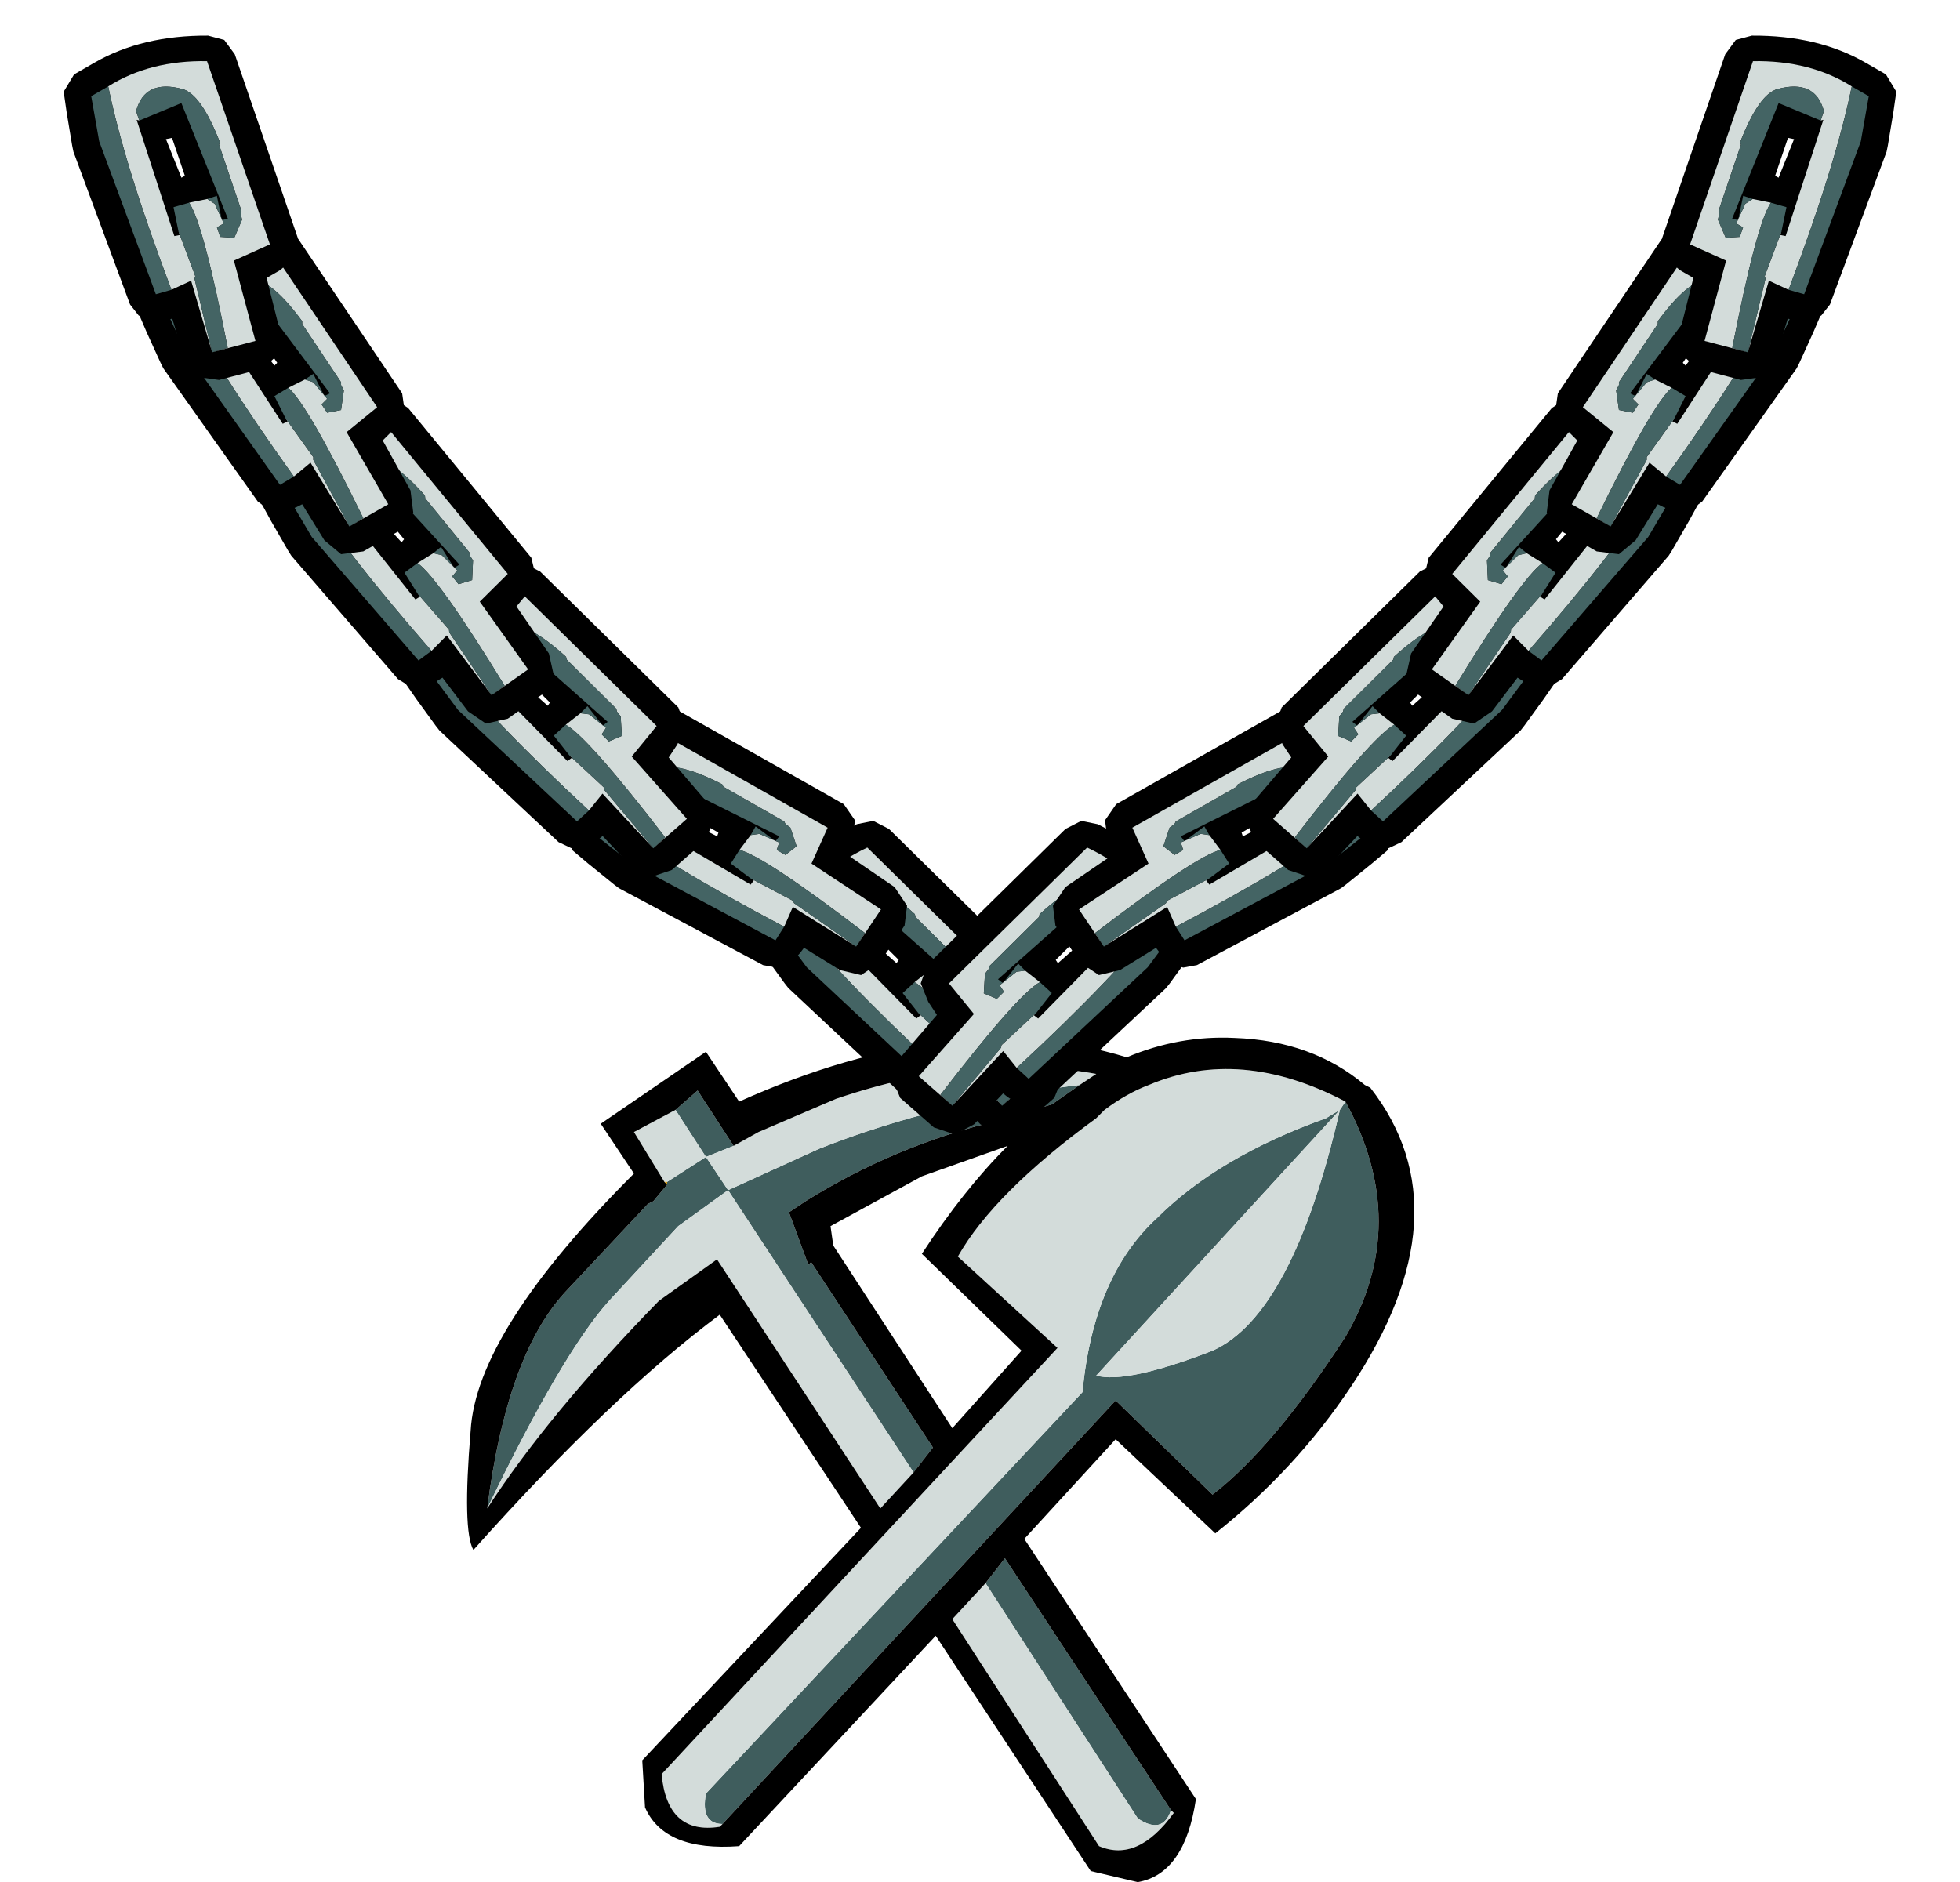 <?xml version="1.0" encoding="UTF-8" standalone="no"?>
<svg xmlns:xlink="http://www.w3.org/1999/xlink" height="34.0px" width="35.4px" xmlns="http://www.w3.org/2000/svg">
  <g transform="matrix(1.0, 0.0, 0.0, 1.0, -1.0, 0.0)">
    <use height="15.25" transform="matrix(1.0, 0.0, 0.0, 1.0, 9.45, 18.75)" width="17.1" xlink:href="#shape0"/>
    <use height="6.05" transform="matrix(0.982, -0.2, 0.2, 0.981, 14.257, 15.29)" width="4.95" xlink:href="#sprite0"/>
    <use height="6.05" transform="matrix(-0.982, -0.2, -0.2, 0.981, 23.043, 15.29)" width="4.95" xlink:href="#sprite0"/>
    <use height="6.05" transform="matrix(0.897, -0.447, 0.448, 0.895, 10.568, 13.831)" width="4.95" xlink:href="#sprite0"/>
    <use height="6.05" transform="matrix(0.982, -0.2, 0.2, 0.981, 7.957, 10.64)" width="4.95" xlink:href="#sprite0"/>
    <use height="6.05" transform="matrix(0.998, -0.096, 0.096, 0.997, 5.553, 7.39)" width="4.95" xlink:href="#sprite0"/>
    <use height="6.05" transform="matrix(1.003, 0.0, 0.0, 1.002, 3.499, 3.949)" width="4.95" xlink:href="#sprite0"/>
    <use height="6.05" transform="matrix(0.969, 0.259, -0.26, 0.967, 2.592, 0.013)" width="4.95" xlink:href="#sprite0"/>
    <use height="6.05" transform="matrix(-0.897, -0.447, -0.448, 0.895, 26.832, 13.831)" width="4.95" xlink:href="#sprite0"/>
    <use height="6.05" transform="matrix(-0.982, -0.2, -0.2, 0.981, 29.443, 10.64)" width="4.95" xlink:href="#sprite0"/>
    <use height="6.05" transform="matrix(-0.998, -0.096, -0.096, 0.997, 31.847, 7.39)" width="4.95" xlink:href="#sprite0"/>
    <use height="6.05" transform="matrix(-1.003, 0.0, 0.0, 1.002, 33.901, 3.949)" width="4.95" xlink:href="#sprite0"/>
    <use height="6.05" transform="matrix(-0.969, 0.259, 0.26, 0.967, 34.808, 0.013)" width="4.95" xlink:href="#sprite0"/>
  </g>
  <defs>
    <g id="shape0" transform="matrix(1.0, 0.0, 0.0, 1.0, -9.45, -18.75)">
      <path d="M14.05 32.95 Q13.65 32.95 13.75 32.4 L20.55 25.15 Q20.75 23.05 21.9 22.0 23.0 20.9 24.95 20.2 L25.2 20.05 20.8 24.85 Q21.35 25.0 22.9 24.4 24.35 23.75 25.2 20.05 L25.3 19.9 Q26.5 22.1 25.3 24.15 24.0 26.15 22.9 27.0 L21.15 25.3 14.05 32.95 M14.25 20.7 L13.75 20.9 13.2 20.05 13.6 19.7 14.25 20.7 M13.05 21.35 L13.75 20.9 14.15 21.5 15.8 20.75 Q17.95 19.9 20.5 19.6 L20.0 19.95 19.0 20.25 Q17.15 20.7 15.55 21.7 L15.25 21.9 15.6 22.85 15.65 22.8 17.85 26.15 17.5 26.6 14.15 21.5 13.25 22.15 12.0 23.5 Q11.15 24.45 9.8 27.25 10.15 24.5 11.2 23.35 L12.7 21.75 12.8 21.7 13.05 21.4 13.05 21.35 M18.8 28.6 L19.15 28.15 22.15 32.7 Q22.0 33.15 21.55 32.85 L18.8 28.6" fill="#3f5d5d" fill-rule="evenodd" stroke="none"/>
      <path d="M25.3 19.9 L25.2 20.05 Q24.35 23.75 22.9 24.4 21.35 25.0 20.8 24.85 L25.2 20.05 24.95 20.2 Q23.0 20.9 21.9 22.0 20.75 23.05 20.55 25.15 L13.75 32.4 Q13.65 32.95 14.05 32.95 L14.0 33.0 Q13.05 33.15 12.95 32.05 L20.1 24.35 18.3 22.7 Q18.95 21.55 20.8 20.2 L20.95 20.05 Q21.35 19.75 21.75 19.6 23.4 18.9 25.3 19.9 M13.2 20.05 L13.75 20.9 14.25 20.7 14.7 20.45 16.1 19.85 Q18.6 19.0 20.8 19.4 L20.5 19.6 Q17.95 19.9 15.8 20.75 L14.15 21.5 13.75 20.9 13.05 21.35 13.0 21.35 12.45 20.45 13.2 20.05 M9.8 27.25 Q11.15 24.45 12.0 23.5 L13.25 22.15 14.15 21.5 17.5 26.6 16.9 27.25 13.95 22.75 12.9 23.5 Q10.9 25.55 9.8 27.25 M22.15 32.7 L22.2 32.75 Q21.55 33.65 20.85 33.35 L18.2 29.25 18.8 28.6 21.55 32.85 Q22.0 33.15 22.15 32.7" fill="#d3dcda" fill-rule="evenodd" stroke="none"/>
      <path d="M25.65 19.6 L25.75 19.65 Q27.5 21.9 25.4 25.05 24.4 26.55 22.95 27.7 L21.15 26.0 19.5 27.8 22.6 32.5 Q22.4 33.85 21.55 34.0 L20.7 33.8 17.9 29.55 14.35 33.35 Q13.0 33.45 12.65 32.65 L12.6 31.8 16.55 27.6 14.0 23.75 Q12.05 25.2 9.55 28.0 9.35 27.65 9.5 25.85 9.6 24.05 12.45 21.2 L11.85 20.3 13.75 19.0 14.35 19.9 Q18.25 18.15 21.35 19.1 22.3 18.7 23.3 18.75 24.7 18.8 25.65 19.6 M14.05 32.95 L21.15 25.3 22.9 27.0 Q24.0 26.15 25.3 24.15 26.5 22.1 25.3 19.9 23.4 18.9 21.75 19.6 21.35 19.75 20.95 20.05 L20.8 20.2 Q18.95 21.55 18.3 22.7 L20.1 24.35 12.95 32.05 Q13.05 33.15 14.0 33.0 L14.05 32.95 M14.25 20.7 L13.6 19.7 13.2 20.05 12.45 20.45 13.0 21.35 13.05 21.4 12.8 21.7 12.7 21.75 11.2 23.35 Q10.15 24.5 9.8 27.25 10.9 25.55 12.9 23.5 L13.95 22.75 16.9 27.25 17.5 26.6 17.85 26.15 15.65 22.8 15.6 22.85 15.25 21.9 15.55 21.7 Q17.15 20.7 19.0 20.25 L20.0 19.95 20.5 19.6 20.8 19.4 Q18.6 19.0 16.1 19.85 L14.7 20.45 14.25 20.7 M16.0 22.15 L16.05 22.5 18.2 25.8 19.45 24.4 17.65 22.65 Q18.4 21.5 19.2 20.7 L17.65 21.25 16.0 22.15 M18.8 28.6 L18.2 29.25 20.85 33.35 Q21.55 33.65 22.2 32.75 L22.15 32.7 19.15 28.15 18.8 28.6" fill="#000000" fill-rule="evenodd" stroke="none"/>
      <path d="M13.0 21.35 L13.05 21.35 13.05 21.4 13.0 21.35" fill="#d3960a" fill-rule="evenodd" stroke="none"/>
    </g>
    <g id="sprite0" transform="matrix(1.0, 0.0, 0.0, 1.0, 0.4, 0.5)">
      <use height="6.05" transform="matrix(1.0, 0.0, 0.0, 1.0, -0.4, -0.5)" width="4.95" xlink:href="#shape1"/>
    </g>
    <g id="shape1" transform="matrix(1.0, 0.0, 0.0, 1.0, 0.4, 0.5)">
      <path d="M2.15 -0.45 L2.4 -0.25 4.35 2.65 4.4 3.0 4.2 3.3 4.0 3.5 4.5 4.4 4.55 4.8 4.35 5.1 3.65 5.5 3.25 5.55 2.95 5.3 2.55 4.65 2.45 4.7 2.2 4.8 1.95 4.75 1.75 4.6 0.05 2.2 0.0 2.1 -0.25 1.55 -0.4 1.2 -0.3 0.85 0.0 0.55 Q0.7 -0.15 1.85 -0.45 L2.15 -0.45 M1.6 1.55 L2.05 2.15 2.1 2.1 1.7 1.5 1.6 1.55" fill="#000000" fill-rule="evenodd" stroke="none"/>
      <path d="M2.6 2.4 L2.75 2.45 3.0 2.75 2.9 2.85 3.0 3.0 3.25 2.95 3.3 2.6 3.25 2.5 3.25 2.45 3.15 2.3 2.55 1.4 2.55 1.35 Q2.0 0.6 1.65 0.6 0.95 0.6 0.95 1.2 L1.05 1.35 1.0 1.35 2.2 3.2 2.3 3.15 2.25 3.1 2.75 3.8 2.75 3.85 3.4 5.05 3.65 4.9 Q2.65 2.85 2.3 2.55 L2.6 2.4 M2.4 4.15 Q1.0 2.2 0.35 0.9 0.95 0.25 1.95 0.0 L3.9 2.9 3.35 3.35 4.1 4.65 3.4 5.05 2.7 3.9 2.4 4.15" fill="#d3dcda" fill-rule="evenodd" stroke="none"/>
      <path d="M1.05 1.35 L0.95 1.2 Q0.95 0.6 1.65 0.6 2.0 0.6 2.55 1.35 L2.55 1.4 3.15 2.3 3.25 2.45 3.25 2.5 3.3 2.6 3.25 2.95 3.0 3.0 2.9 2.85 3.0 2.75 2.75 2.45 2.6 2.4 2.75 2.3 2.95 2.7 3.05 2.65 1.7 0.85 1.05 1.35 M2.3 2.55 Q2.65 2.85 3.65 4.9 L3.4 5.05 2.75 3.85 2.75 3.8 2.25 3.1 2.05 2.7 2.3 2.55 M2.4 4.15 L2.15 4.3 0.45 1.9 0.1 1.15 0.35 0.9 Q1.0 2.2 2.4 4.15" fill="#446464" fill-rule="evenodd" stroke="none"/>
    </g>
  </defs>
</svg>
